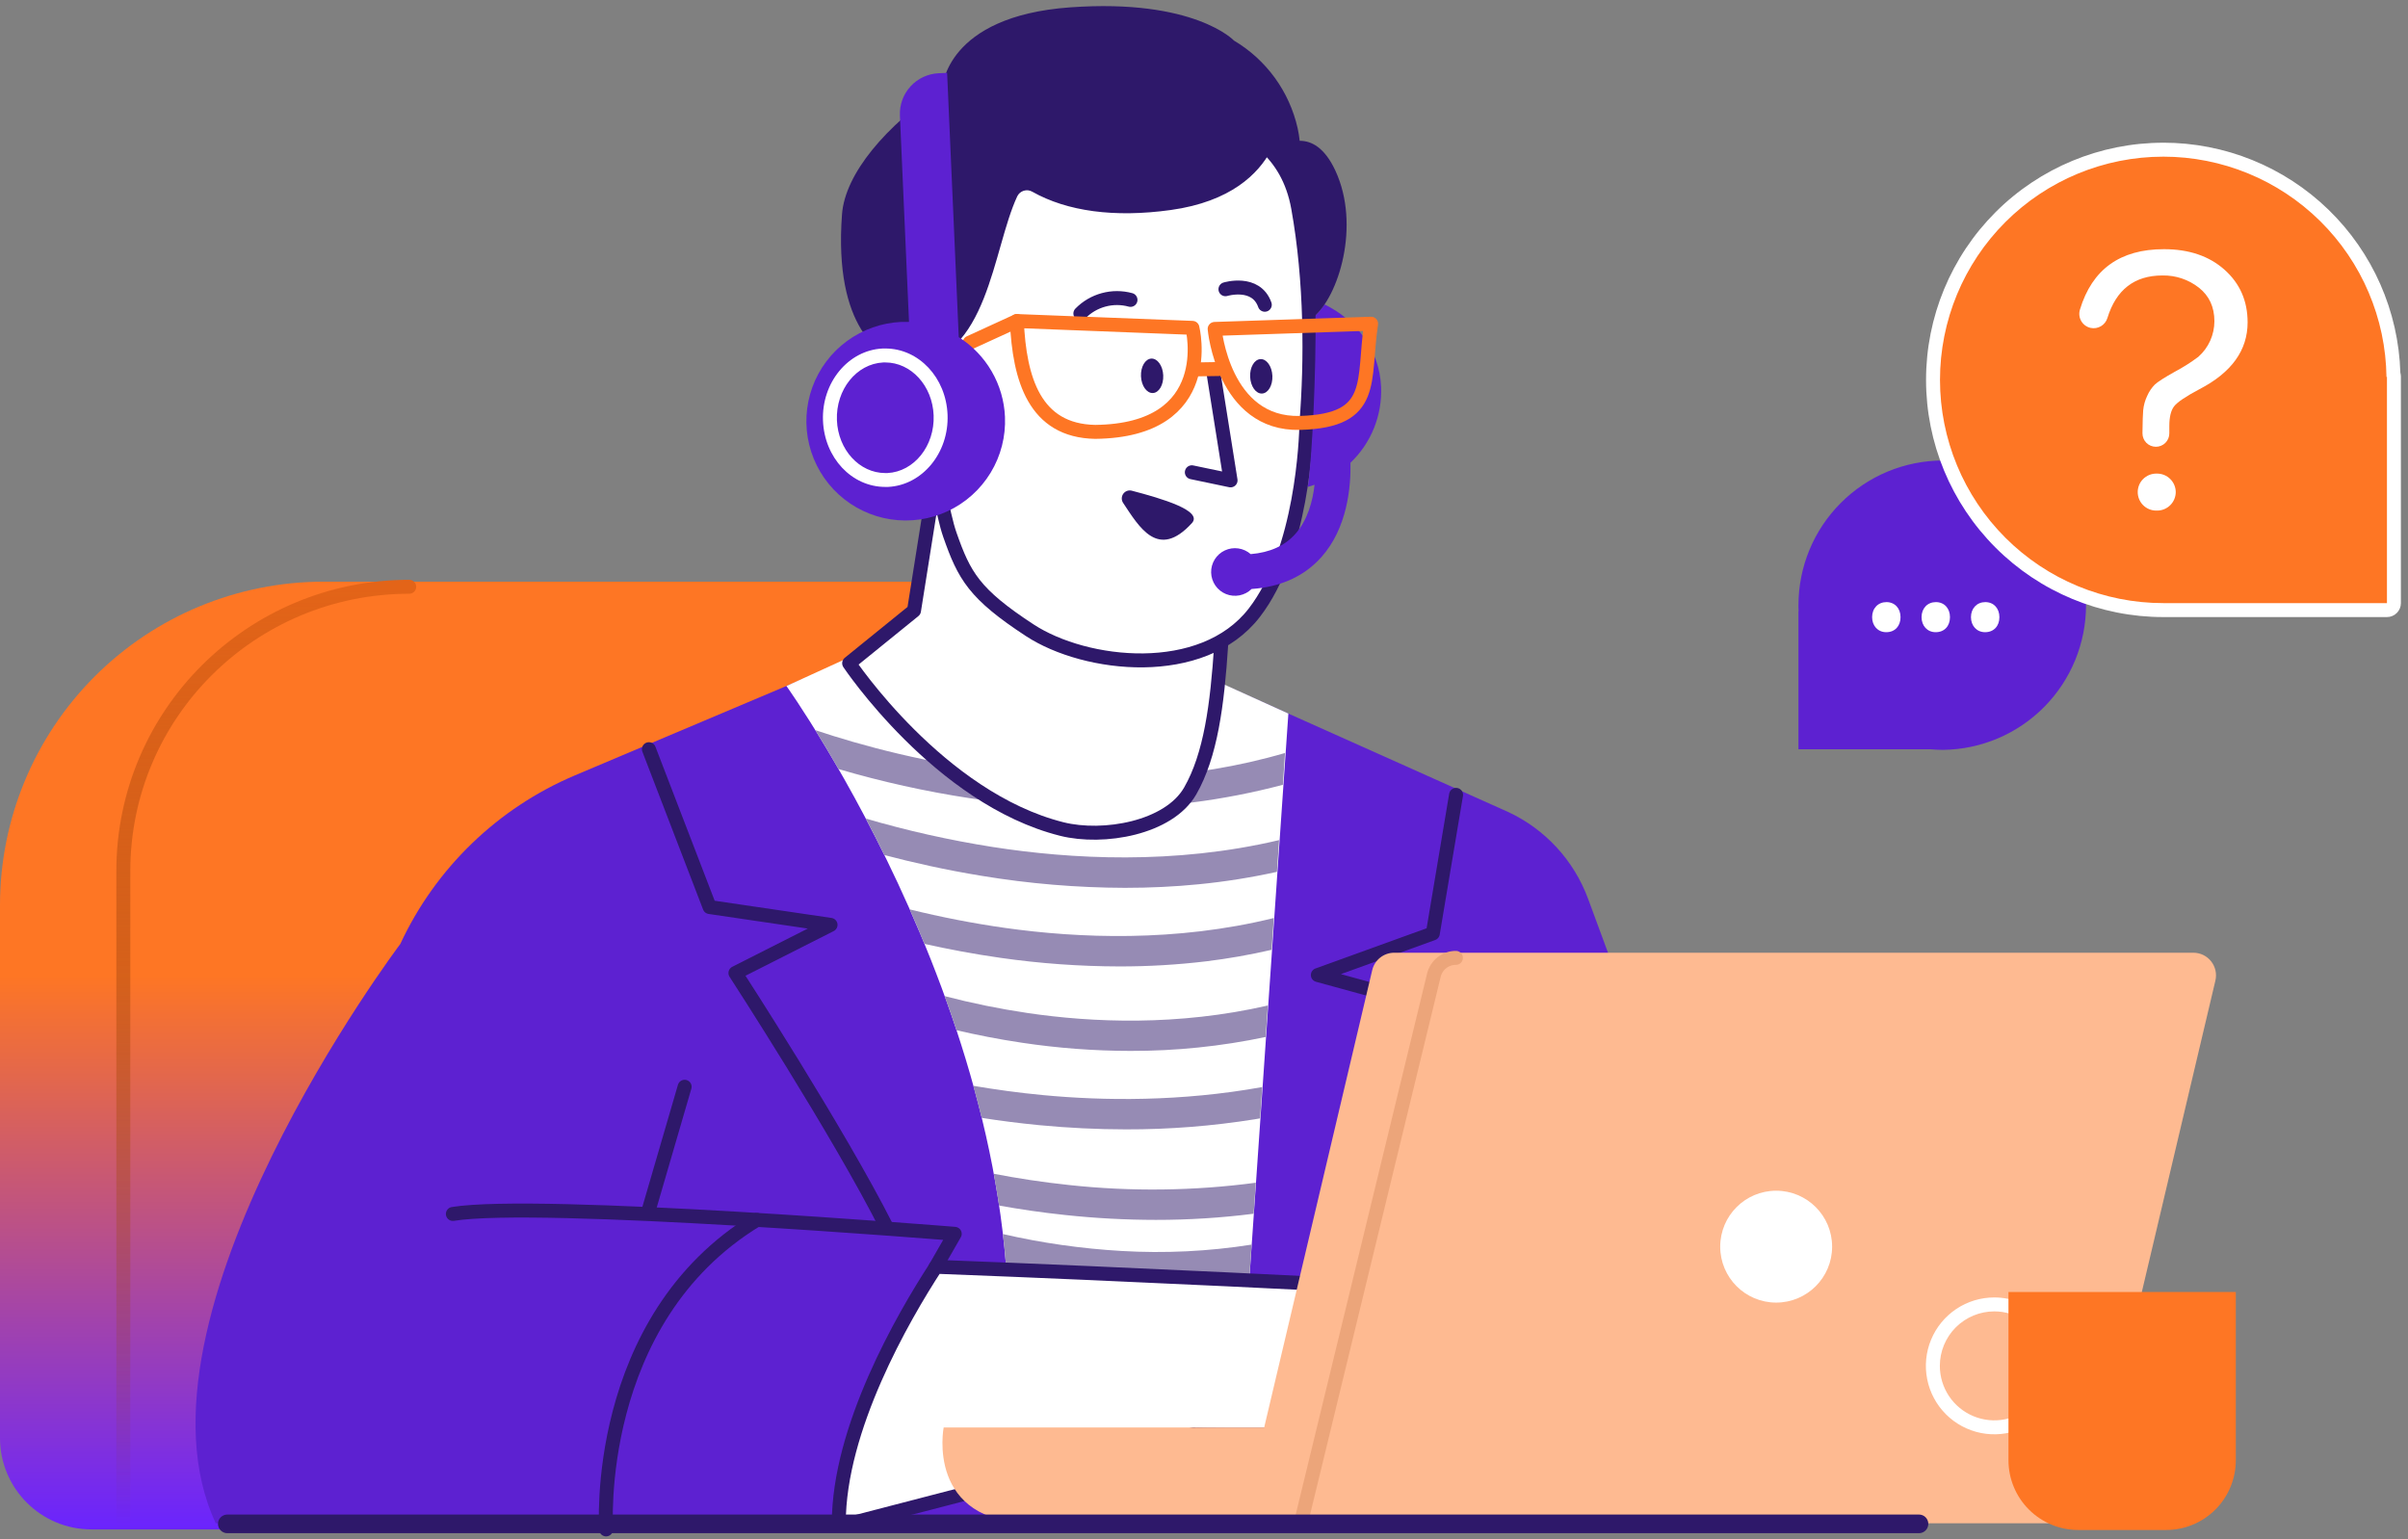 <svg xmlns="http://www.w3.org/2000/svg" width="158" height="101" viewBox="0 0 158 101" fill="none">
    <rect x="0" y="0" width="158" height="101" fill="#808080" stroke="none"/>
    <path d="M21.224 38.172H78.022V100.364H6C2.686 100.364 0 97.678 0 94.364V59.395C0 53.767 2.236 48.368 6.216 44.388C10.197 40.408 15.595 38.172 21.224 38.172Z" fill="url(#paint0_linear_14911_26882)"/>
    <path d="M8.092 100.364V57.164C8.092 46.859 16.484 38.506 26.851 38.506" stroke="url(#paint1_linear_14911_26882)" stroke-width="0.916" stroke-linecap="round" stroke-linejoin="round"/>
    <path d="M57.153 42.668L37.728 50.88C32.667 53.02 28.581 56.964 26.265 61.947C26.265 61.947 7.811 86.43 14.159 99.962H119.336L104.2 58.978C103.274 56.469 101.396 54.426 98.974 53.291L80.281 44.923L57.153 42.668Z" fill="#5D21D1"/>
    <path d="M42.577 49.164L46.561 59.523L54.496 60.692L48.255 63.852C48.255 63.852 55.01 74.254 58.201 80.582" stroke="#2E186A" stroke-width="0.916" stroke-linecap="round" stroke-linejoin="round"/>
    <path d="M95.54 52.161L94.014 61.255L86.47 63.985L93.21 65.835C93.21 65.835 85.945 85.563 85.663 89.451" stroke="#2E186A" stroke-width="0.916" stroke-linecap="round" stroke-linejoin="round"/>
    <path d="M29.714 79.662C35.329 78.746 62.644 80.966 62.644 80.966L61.375 83.176" stroke="#2E186A" stroke-width="0.916" stroke-linecap="round" stroke-linejoin="round"/>
    <path d="M42.577 79.364L44.922 71.316" stroke="#2E186A" stroke-width="0.916" stroke-linecap="round" stroke-linejoin="round"/>
    <path d="M39.769 100.364C39.769 100.364 38.838 86.623 49.66 80.053" stroke="#2E186A" stroke-width="0.916" stroke-linecap="round" stroke-linejoin="round"/>
    <path d="M55.84 43.082L51.602 45.018C51.602 45.018 68.281 68.303 65.948 91.649C68.793 97.24 81.443 91.649 81.443 91.649L84.536 46.825L79.453 44.524L55.84 43.082Z" fill="white"/>
    <path d="M82.121 81.676C79.296 82.121 76.431 82.26 73.576 82.091C70.96 81.939 68.361 81.569 65.807 80.983C65.887 81.674 65.955 82.368 66.011 83.066C68.445 83.588 70.916 83.923 73.401 84.069C74.274 84.119 75.138 84.144 75.995 84.145C77.999 84.149 80 84.005 81.983 83.715L82.121 81.676Z" fill="#968BB4"/>
    <path d="M75.836 80.052C77.983 80.054 80.128 79.919 82.258 79.648L82.397 77.614C78.339 78.153 74.23 78.205 70.16 77.766C68.379 77.579 66.716 77.318 65.205 77.026C65.333 77.718 65.45 78.413 65.555 79.112C66.897 79.353 68.348 79.57 69.89 79.732C71.865 79.944 73.85 80.05 75.836 80.052Z" fill="#968BB4"/>
    <path d="M68.441 71.864C66.813 71.712 65.281 71.493 63.863 71.254C64.055 71.948 64.239 72.649 64.413 73.358C65.598 73.544 66.854 73.707 68.186 73.836C70.11 74.02 72.009 74.112 73.884 74.113C76.713 74.119 79.539 73.897 82.333 73.45L82.682 73.389L82.821 71.336C77.468 72.299 72.44 72.244 68.441 71.864Z" fill="#968BB4"/>
    <path d="M74.172 68.964C77.155 68.971 80.13 68.664 83.049 68.049L83.19 65.984C77.281 67.339 71.686 67.107 67.412 66.475C65.584 66.204 63.773 65.835 61.984 65.369C62.252 66.104 62.511 66.85 62.763 67.608C64.082 67.913 65.52 68.2 67.058 68.428C69.413 68.782 71.79 68.961 74.172 68.964Z" fill="#968BB4"/>
    <path d="M83.579 60.244C77.148 61.831 70.779 61.575 65.928 60.89C63.83 60.591 61.748 60.186 59.691 59.677C60.017 60.41 60.339 61.165 60.657 61.941C62.197 62.285 63.871 62.603 65.65 62.857C68.236 63.227 70.844 63.415 73.457 63.42C75.362 63.422 77.266 63.31 79.157 63.083C80.596 62.907 82.025 62.655 83.437 62.329L83.579 60.244Z" fill="#968BB4"/>
    <path d="M83.926 55.131C77.06 56.755 70.259 56.383 65.114 55.578C62.308 55.136 59.533 54.514 56.807 53.717C57.206 54.475 57.613 55.273 58.027 56.111C59.892 56.602 62.051 57.09 64.406 57.474C67.514 57.989 70.659 58.253 73.81 58.262C75.456 58.262 77.07 58.185 78.644 58.029C80.373 57.86 82.09 57.587 83.786 57.213L83.926 55.131Z" fill="#968BB4"/>
    <path d="M84.175 51.501L84.317 49.413C71.909 53.043 59.303 49.86 53.494 47.914C53.952 48.645 54.462 49.499 55.02 50.468C57.851 51.3 60.734 51.939 63.651 52.383C66.454 52.809 69.286 53.026 72.122 53.032C76.19 53.054 80.243 52.54 84.175 51.501Z" fill="#968BB4"/>
    <path d="M61.332 31.516L59.972 40.074L55.717 43.523C55.717 43.523 61.63 52.387 69.671 54.404C72.396 55.087 76.69 54.344 78.09 51.911C79.438 49.568 79.869 46.265 80.126 42.334C80.258 40.347 61.332 31.516 61.332 31.516Z" fill="white" stroke="#2E186A" stroke-width="0.916" stroke-linecap="round" stroke-linejoin="round"/>
    <path d="M85.177 13.624C83.854 6.271 74.741 7.229 73.412 7.396C61.163 8.922 60.595 19.214 60.67 22.102L60.136 22.168C60.136 22.168 60.197 22.661 60.3 23.457C58.715 23.843 55.86 25.094 56.791 29.049C57.497 32.048 59.74 32.318 61.591 31.968C61.839 33.294 62.092 34.427 62.325 35.093C63.268 37.785 63.915 38.972 67.577 41.365C71.24 43.758 78.892 44.611 82.295 40.216C85.447 36.146 85.702 28.814 85.722 27.753C86.041 23.68 86.048 18.466 85.177 13.624Z" fill="white" stroke="#2E186A" stroke-width="0.916" stroke-linecap="round" stroke-linejoin="round"/>
    <path d="M90.619 25.374C90.511 22.932 88.968 20.981 86.908 19.977C86.739 20.234 86.54 20.47 86.316 20.681C86.365 24.048 86.1 30.166 85.81 31.95C85.962 31.91 86.115 31.863 86.255 31.811C86.132 32.893 85.797 34.14 84.989 35.043C84.291 35.821 83.327 36.256 82.064 36.363C81.835 36.162 81.554 36.032 81.252 35.989C80.951 35.945 80.644 35.991 80.369 36.12C80.093 36.248 79.861 36.455 79.701 36.713C79.541 36.972 79.46 37.272 79.468 37.576C79.476 37.88 79.573 38.175 79.746 38.425C79.919 38.675 80.161 38.869 80.443 38.983C80.725 39.097 81.034 39.127 81.333 39.068C81.631 39.009 81.906 38.865 82.123 38.652C84.038 38.516 85.573 37.819 86.693 36.569C88.419 34.645 88.643 31.918 88.611 30.366C89.283 29.726 89.81 28.949 90.156 28.087C90.502 27.226 90.66 26.301 90.619 25.374Z" fill="#5D21D1"/>
    <path d="M79.614 24.431L80.743 31.524L78.202 30.992" stroke="#2E186A" stroke-width="0.916" stroke-linecap="round" stroke-linejoin="round"/>
    <path d="M82.807 25.825C83.21 25.807 83.515 25.287 83.487 24.663C83.46 24.039 83.111 23.548 82.708 23.566C82.305 23.583 82 24.103 82.027 24.727C82.054 25.351 82.403 25.843 82.807 25.825Z" fill="#2E186A"/>
    <path d="M75.645 25.792C76.048 25.774 76.353 25.254 76.325 24.63C76.298 24.006 75.949 23.515 75.546 23.532C75.142 23.55 74.838 24.07 74.865 24.694C74.892 25.318 75.241 25.809 75.645 25.792Z" fill="#2E186A"/>
    <path d="M70.888 20.573C71.306 20.144 71.832 19.835 72.411 19.678C72.989 19.521 73.599 19.521 74.177 19.68" stroke="#2E186A" stroke-width="0.916" stroke-linecap="round" stroke-linejoin="round"/>
    <path d="M80.407 18.98C80.407 18.98 82.411 18.37 82.989 19.999" stroke="#2E186A" stroke-width="0.916" stroke-linecap="round" stroke-linejoin="round"/>
    <path d="M78.203 34.331C75.984 36.757 74.75 34.589 73.695 33.004C73.635 32.915 73.603 32.81 73.605 32.703C73.606 32.597 73.639 32.493 73.701 32.405C73.763 32.318 73.849 32.252 73.95 32.215C74.05 32.179 74.159 32.174 74.263 32.201C76.253 32.724 78.952 33.513 78.203 34.331Z" fill="#2E186A"/>
    <path d="M87.617 11.19C86.909 9.671 86.042 9.236 85.279 9.24C85.249 8.962 85.204 8.685 85.144 8.412C84.875 7.22 84.366 6.095 83.648 5.106C82.929 4.117 82.017 3.286 80.966 2.662C80.966 2.662 78.376 -0.104 70.213 0.483C62.049 1.071 61.839 5.741 61.839 5.741C58.131 8.245 55.448 11.387 55.248 14.065C54.69 21.58 57.842 23.405 59.156 23.831C59.298 23.768 59.437 23.715 59.574 23.665C59.607 23.767 59.649 23.866 59.701 23.96C64.846 23.611 65.119 16.366 66.746 12.884C66.788 12.797 66.847 12.719 66.92 12.656C66.994 12.593 67.079 12.546 67.171 12.517C67.264 12.489 67.361 12.479 67.457 12.49C67.553 12.501 67.646 12.531 67.73 12.579C70.019 13.871 73.124 14.294 76.809 13.783C80.792 13.232 82.574 11.377 83.371 9.909C83.396 9.935 83.422 9.962 83.447 9.99L83.555 10.11L83.606 10.166L83.697 10.276L83.76 10.354C83.785 10.388 83.811 10.423 83.839 10.456L83.908 10.55C83.932 10.582 83.955 10.614 83.978 10.647L84.051 10.752C84.072 10.783 84.092 10.813 84.112 10.845L84.19 10.966L84.242 11.052C84.269 11.097 84.297 11.143 84.323 11.189L84.367 11.268L84.449 11.421C84.462 11.445 84.474 11.468 84.484 11.491C84.513 11.549 84.542 11.608 84.57 11.666C84.858 12.287 85.063 12.942 85.18 13.615C85.595 16.02 85.832 18.453 85.89 20.893C85.942 20.898 85.996 20.893 86.046 20.876C86.097 20.86 86.143 20.833 86.183 20.797C87.812 19.496 89.3 14.805 87.617 11.19Z" fill="#2E186A"/>
    <path d="M78.24 21.515C78.24 21.515 79.935 28.251 71.865 28.341C67.88 28.273 66.887 24.867 66.721 21.067L78.24 21.515Z" stroke="#FE7624" stroke-width="0.916" stroke-linecap="round" stroke-linejoin="round"/>
    <path d="M66.722 21.067L63.627 22.486" stroke="#FE7624" stroke-width="0.916" stroke-linecap="round" stroke-linejoin="round"/>
    <path d="M79.971 24.217L78.359 24.243" stroke="#FE7624" stroke-width="0.916" stroke-linecap="round" stroke-linejoin="round"/>
    <path d="M79.699 21.585C79.699 21.585 80.262 27.896 85.307 27.753C90.352 27.609 89.398 25.006 89.964 21.243L79.699 21.585Z" stroke="#FE7624" stroke-width="0.916" stroke-linecap="round" stroke-linejoin="round"/>
    <path d="M65.941 27.354C65.896 26.302 65.596 25.277 65.067 24.367C64.539 23.456 63.798 22.687 62.908 22.126L62.145 4.781L61.592 4.806C60.887 4.837 60.222 5.146 59.745 5.667C59.267 6.188 59.017 6.877 59.047 7.583L59.644 21.125C59.477 21.125 59.311 21.125 59.143 21.125C57.855 21.181 56.613 21.619 55.574 22.381C54.534 23.143 53.744 24.197 53.303 25.409C52.862 26.62 52.791 27.935 53.097 29.187C53.404 30.439 54.075 31.573 55.025 32.444C55.975 33.314 57.163 33.884 58.437 34.08C59.711 34.276 61.015 34.09 62.183 33.545C63.352 33.001 64.332 32.121 65.001 31.019C65.67 29.917 65.997 28.642 65.941 27.354Z" fill="#5D21D1"/>
    <path d="M58.089 23.785C59.78 23.785 61.185 25.311 61.26 27.258C61.336 29.261 59.978 30.956 58.227 31.043C58.179 31.043 58.132 31.043 58.085 31.043C56.395 31.043 54.989 29.517 54.914 27.572C54.838 25.568 56.196 23.873 57.949 23.786C57.996 23.786 58.042 23.786 58.089 23.786M58.089 22.871C58.027 22.871 57.966 22.871 57.903 22.871C55.656 22.984 53.904 25.108 54 27.601C54.093 30.042 55.887 31.953 58.085 31.953C58.148 31.953 58.21 31.953 58.272 31.953C60.52 31.841 62.27 29.716 62.174 27.223C62.081 24.781 60.286 22.869 58.089 22.869V22.871Z" fill="white"/>
    <path d="M89.475 84.394C89.475 84.394 74.936 83.643 61.409 83.129C59.224 86.486 55.037 93.749 55.037 99.963H55.84L78.347 94.118C78.609 94.205 92.995 94.118 92.995 94.118L89.475 84.394Z" fill="white" stroke="#2E186A" stroke-width="0.916" stroke-linecap="round" stroke-linejoin="round"/>
    <path d="M127.499 30.219C124.981 30.219 122.566 31.22 120.786 33.001C119.005 34.781 118.005 37.196 118.005 39.714C118.005 39.849 118.005 39.983 118.016 40.116L118.005 40.105V49.17H126.678C126.95 49.193 127.223 49.208 127.499 49.208C129.996 49.177 132.381 48.163 134.135 46.385C135.89 44.608 136.874 42.211 136.874 39.714C136.874 37.216 135.89 34.819 134.135 33.042C132.381 31.265 129.996 30.25 127.499 30.219Z" fill="#5D21D1"/>
    <path d="M122.838 40.499C122.838 39.919 123.23 39.512 123.778 39.512C124.326 39.512 124.703 39.919 124.703 40.499C124.703 41.079 124.342 41.486 123.763 41.486C123.213 41.486 122.838 41.063 122.838 40.499Z" fill="white"/>
    <path d="M126.082 40.499C126.082 39.919 126.473 39.512 127.022 39.512C127.571 39.512 127.947 39.919 127.947 40.499C127.947 41.079 127.587 41.486 127.007 41.486C126.457 41.486 126.082 41.063 126.082 40.499Z" fill="white"/>
    <path d="M129.324 40.499C129.324 39.919 129.716 39.512 130.266 39.512C130.815 39.512 131.19 39.919 131.19 40.499C131.19 41.079 130.829 41.486 130.249 41.486C129.701 41.486 129.324 41.063 129.324 40.499Z" fill="white"/>
    <path d="M141.941 40.036C138.97 40.035 136.065 39.158 133.59 37.514C131.115 35.871 129.179 33.534 128.026 30.796C126.872 28.058 126.551 25.041 127.103 22.122C127.655 19.202 129.056 16.511 131.13 14.383C133.205 12.256 135.86 10.788 138.765 10.162C141.669 9.536 144.694 9.781 147.46 10.865C150.226 11.95 152.611 13.826 154.316 16.259C156.022 18.692 156.972 21.573 157.048 24.544C157.069 24.598 157.081 24.657 157.081 24.716V39.578C157.081 39.699 157.033 39.816 156.947 39.902C156.861 39.987 156.745 40.036 156.623 40.036H141.941Z" fill="#FE7624"/>
    <path d="M141.94 10.28C145.793 10.28 149.492 11.798 152.234 14.506C154.976 17.214 156.54 20.893 156.588 24.747L156.619 24.716V39.578H141.941C138.056 39.578 134.33 38.035 131.583 35.288C128.836 32.541 127.292 28.815 127.292 24.93C127.292 21.045 128.836 17.319 131.583 14.572C134.33 11.825 138.056 10.281 141.941 10.281M141.941 9.366C137.813 9.366 133.854 11.006 130.936 13.924C128.017 16.843 126.377 20.802 126.377 24.93C126.377 29.058 128.017 33.016 130.936 35.935C133.854 38.854 137.813 40.494 141.941 40.494H156.619C156.861 40.494 157.094 40.397 157.266 40.226C157.438 40.054 157.534 39.821 157.534 39.578V24.716C157.534 24.631 157.522 24.545 157.499 24.463C157.378 20.416 155.685 16.576 152.779 13.757C149.873 10.938 145.983 9.362 141.935 9.364L141.941 9.366Z" fill="white"/>
    <path d="M141.454 29.319C141.338 29.318 141.223 29.295 141.116 29.25C141.009 29.205 140.912 29.14 140.83 29.057C140.749 28.974 140.684 28.876 140.641 28.768C140.597 28.66 140.576 28.545 140.577 28.429C140.586 27.666 140.601 27.159 140.624 26.924C140.656 26.596 140.745 26.275 140.888 25.977C141.008 25.702 141.177 25.451 141.387 25.237C141.572 25.062 142.009 24.781 142.698 24.395C143.238 24.109 143.755 23.782 144.244 23.415C144.574 23.123 144.839 22.764 145.021 22.361C145.202 21.959 145.296 21.523 145.297 21.082C145.297 20.147 144.958 19.413 144.28 18.878C143.599 18.343 142.753 18.06 141.886 18.077C140.055 18.077 138.852 19.007 138.278 20.865C138.209 21.092 138.058 21.285 137.855 21.406C137.651 21.527 137.409 21.567 137.177 21.518C137.05 21.491 136.929 21.437 136.823 21.36C136.717 21.283 136.629 21.186 136.562 21.073C136.496 20.96 136.454 20.835 136.439 20.705C136.424 20.575 136.436 20.444 136.474 20.319C137.272 17.674 139.109 16.352 141.984 16.352C143.626 16.352 144.951 16.801 145.96 17.699C146.97 18.597 147.475 19.749 147.476 21.154C147.476 22.985 146.425 24.445 144.323 25.536C143.408 26.021 142.848 26.401 142.645 26.674C142.441 26.948 142.339 27.377 142.339 27.962V28.429C142.341 28.546 142.319 28.662 142.275 28.77C142.231 28.878 142.166 28.977 142.084 29.059C142.001 29.142 141.903 29.208 141.795 29.252C141.687 29.297 141.571 29.319 141.454 29.319ZM142.761 32.292C142.759 32.615 142.629 32.923 142.4 33.151C142.172 33.378 141.862 33.506 141.54 33.506H141.477C141.318 33.506 141.16 33.474 141.013 33.413C140.866 33.352 140.733 33.263 140.62 33.15C140.508 33.038 140.418 32.904 140.358 32.757C140.297 32.609 140.266 32.452 140.266 32.292C140.266 32.133 140.297 31.976 140.358 31.828C140.418 31.681 140.508 31.547 140.62 31.435C140.733 31.322 140.866 31.233 141.013 31.172C141.16 31.111 141.318 31.079 141.477 31.079H141.54C141.862 31.079 142.172 31.207 142.4 31.434C142.629 31.662 142.759 31.97 142.761 32.292Z" fill="white"/>
    <path d="M143.919 62.52H91.482C91.148 62.52 90.823 62.633 90.561 62.84C90.299 63.048 90.115 63.338 90.038 63.663L82.948 93.676H61.918C61.918 93.676 60.697 99.963 67.799 99.963H135.776C136.11 99.963 136.434 99.85 136.696 99.643C136.958 99.436 137.142 99.146 137.219 98.821L145.363 64.346C145.414 64.128 145.415 63.901 145.367 63.683C145.318 63.464 145.221 63.26 145.082 63.084C144.943 62.909 144.767 62.767 144.565 62.669C144.364 62.572 144.143 62.521 143.919 62.52Z" fill="#FEBA91"/>
    <path d="M85.35 99.963L94.085 63.989C94.164 63.666 94.349 63.379 94.611 63.174C94.873 62.968 95.196 62.858 95.529 62.858" stroke="#ECA57A" stroke-width="0.916" stroke-linecap="round" stroke-linejoin="round"/>
    <path d="M116.542 85.48C118.57 85.48 120.214 83.837 120.214 81.809C120.214 79.781 118.57 78.138 116.542 78.138C114.515 78.138 112.871 79.781 112.871 81.809C112.871 83.837 114.515 85.48 116.542 85.48Z" fill="white"/>
    <path d="M130.856 86.057C131.563 86.057 132.255 86.266 132.843 86.659C133.431 87.052 133.889 87.61 134.16 88.263C134.431 88.917 134.502 89.636 134.364 90.329C134.226 91.023 133.886 91.66 133.385 92.16C132.885 92.66 132.248 93.001 131.555 93.139C130.861 93.277 130.142 93.206 129.489 92.935C128.835 92.664 128.277 92.206 127.884 91.618C127.491 91.029 127.282 90.338 127.282 89.631C127.283 88.683 127.659 87.774 128.329 87.104C129 86.434 129.908 86.058 130.856 86.057ZM130.856 85.142C129.968 85.142 129.099 85.405 128.361 85.898C127.622 86.392 127.047 87.094 126.707 87.914C126.367 88.735 126.278 89.638 126.452 90.509C126.625 91.38 127.053 92.18 127.681 92.808C128.309 93.436 129.11 93.864 129.981 94.037C130.852 94.21 131.755 94.121 132.576 93.781C133.396 93.441 134.097 92.865 134.591 92.126C135.084 91.387 135.347 90.519 135.347 89.631C135.345 88.44 134.871 87.299 134.029 86.458C133.188 85.616 132.046 85.143 130.856 85.142Z" fill="white"/>
    <path d="M131.785 84.783H146.702V95.825C146.702 97.039 146.22 98.203 145.362 99.061C144.503 99.92 143.339 100.402 142.125 100.402H136.363C135.149 100.402 133.984 99.92 133.126 99.061C132.267 98.203 131.785 97.039 131.785 95.825V84.783Z" fill="#FE7624"/>
    <path d="M14.914 100L125.914 100" stroke="#2E186A" stroke-width="1.221" stroke-linecap="round" stroke-linejoin="round"/>
    <defs>
        <linearGradient id="paint0_linear_14911_26882" x1="39.011" y1="38.172" x2="39.011" y2="100.364" gradientUnits="userSpaceOnUse">
            <stop offset="0.415" stop-color="#FE7624"/>
            <stop offset="1" stop-color="#6A24FE"/>
        </linearGradient>
        <linearGradient id="paint1_linear_14911_26882" x1="17.471" y1="38.506" x2="17.471" y2="100.364" gradientUnits="userSpaceOnUse">
            <stop stop-color="#E36418"/>
            <stop offset="1" stop-color="#7D370D" stop-opacity="0"/>
        </linearGradient>
    </defs>
</svg>

